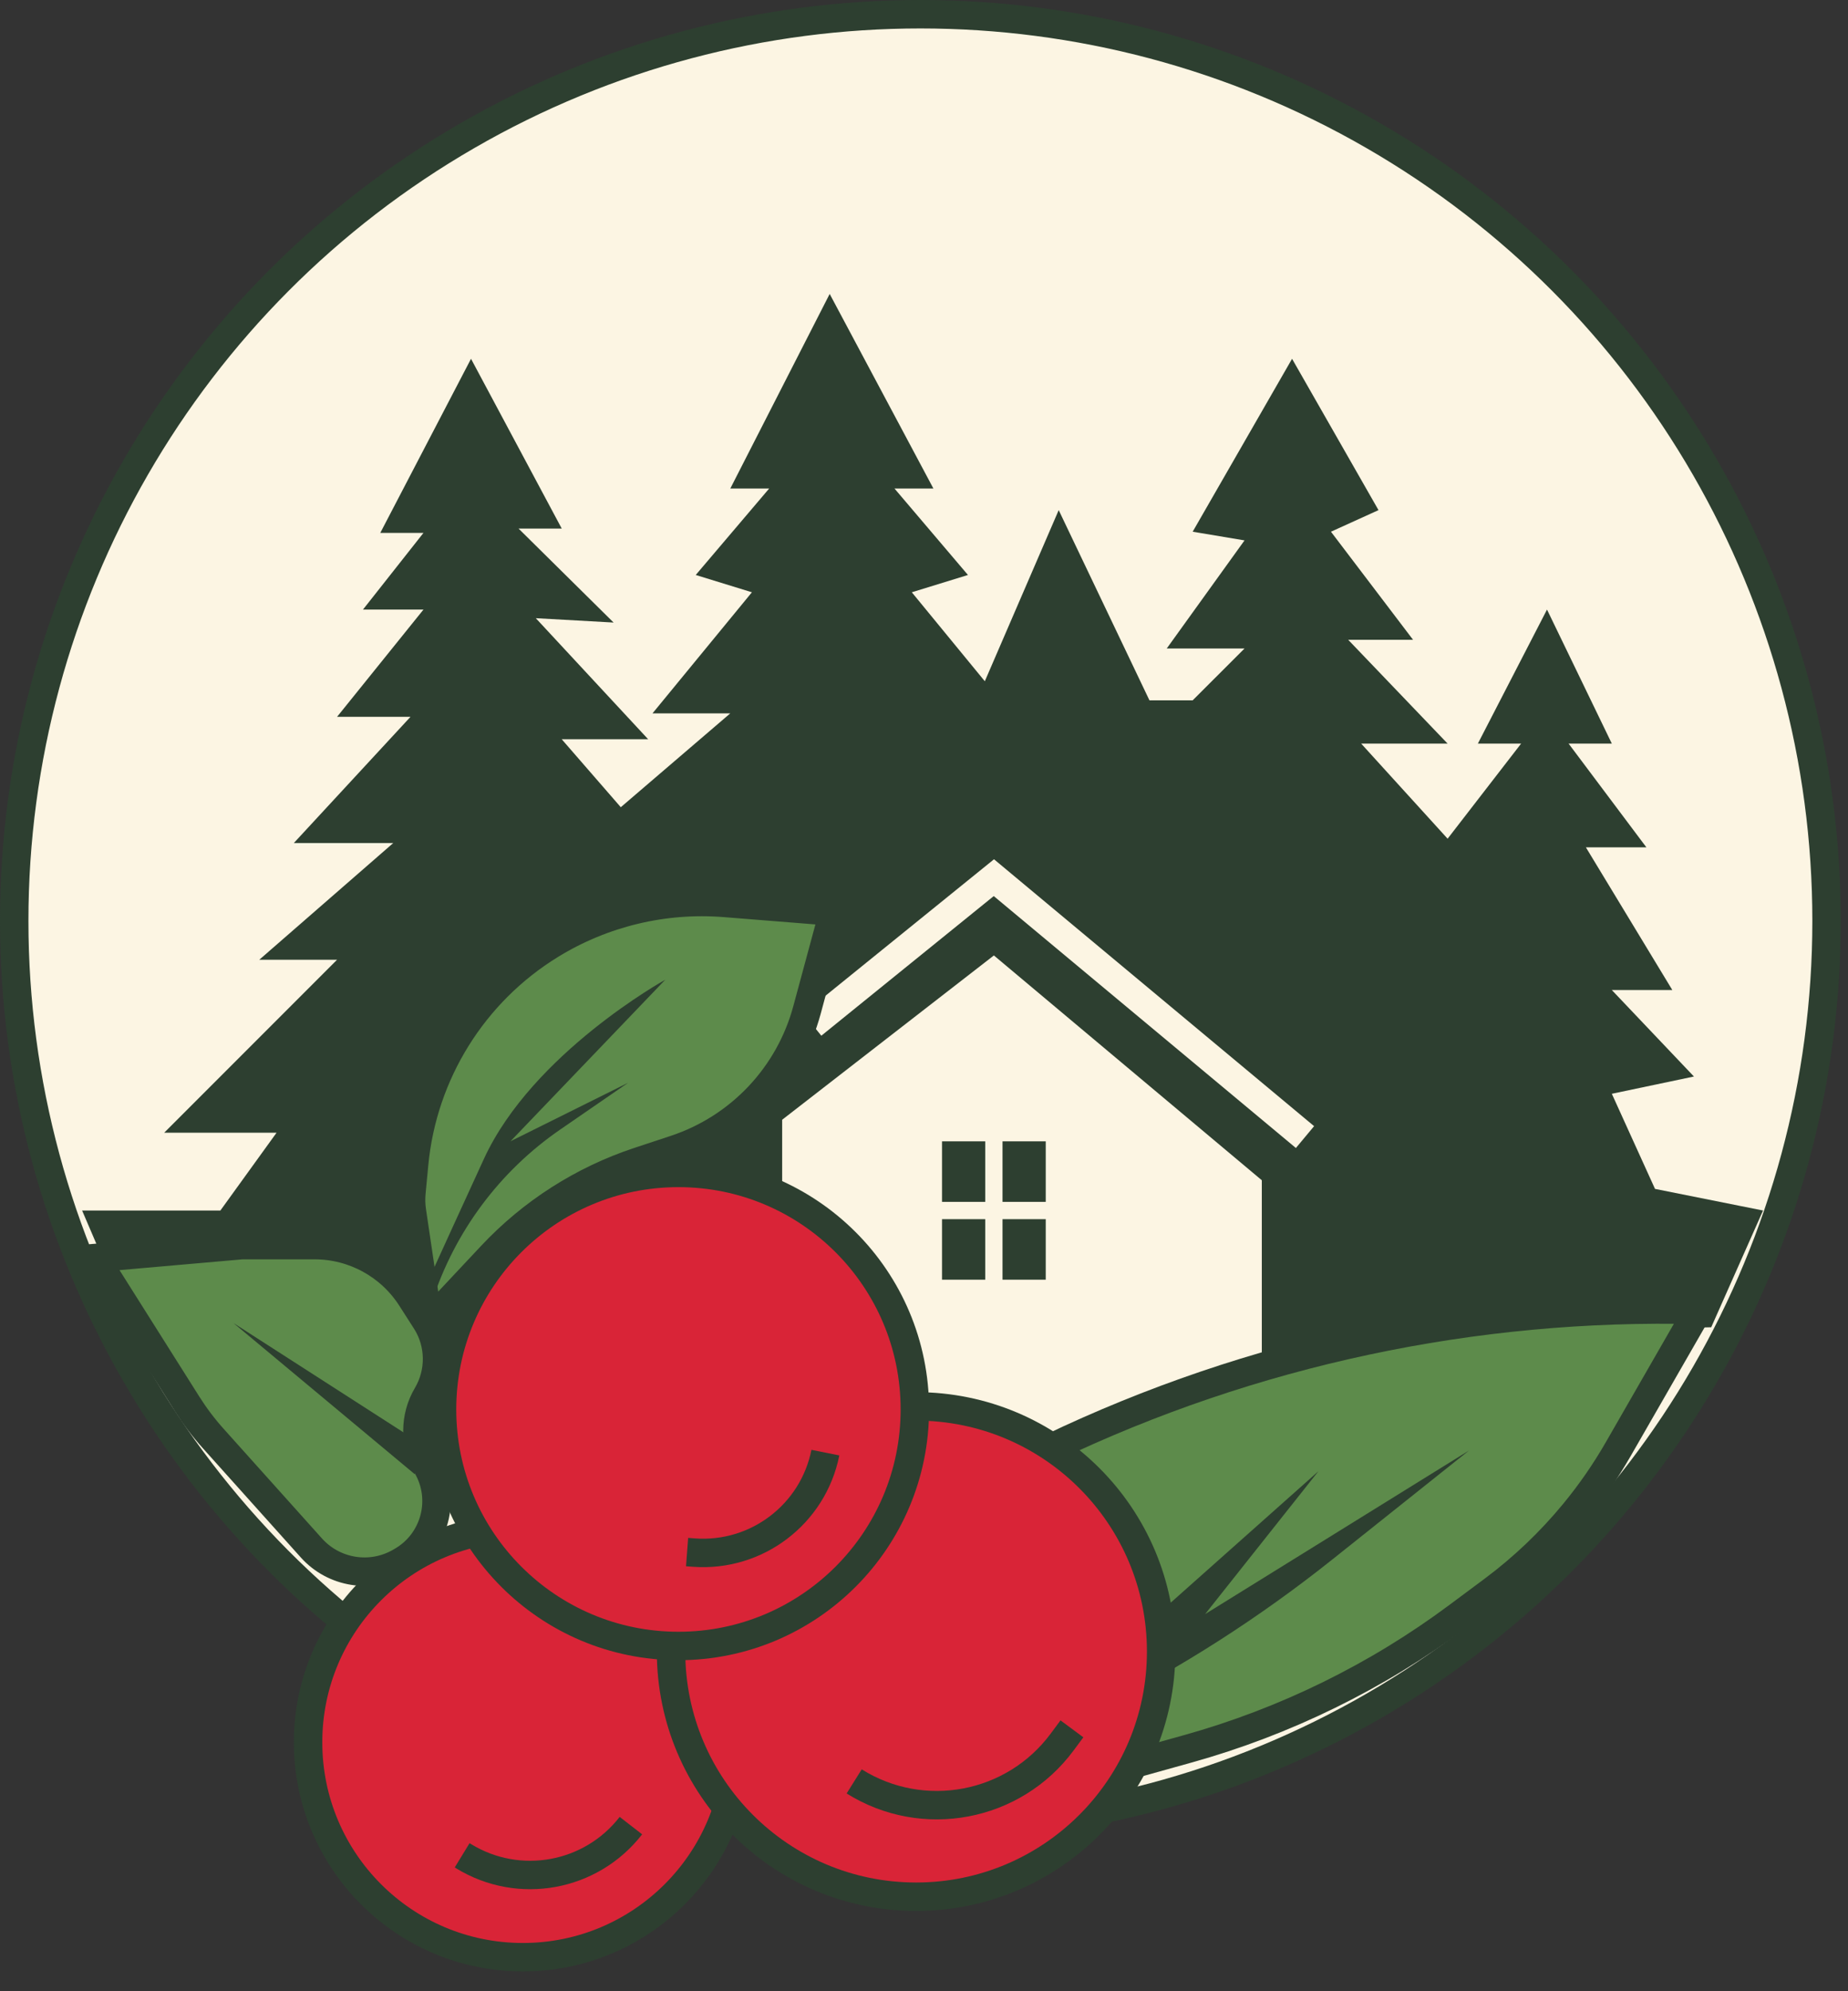 <?xml version="1.0" encoding="UTF-8"?> <svg xmlns="http://www.w3.org/2000/svg" width="65" height="70" viewBox="0 0 65 70" fill="none"><rect x="0" y="0" width="65" height="70" fill="#333333" stroke="none"/><circle cx="32.373" cy="32.373" r="31.873" fill="#FCF5E3" stroke="#2D3F30"></circle><ellipse cx="35.718" cy="49.546" rx="13.527" ry="6.384" fill="#2D3F30"></ellipse><path d="M32.831 17.174H31.462L34.046 20.213L32.071 20.821L34.639 23.949L37.238 17.933L40.43 24.62H41.95L43.774 22.797H41.038L43.774 18.997L41.95 18.692L45.446 12.613L48.486 17.933L46.814 18.692L49.702 22.492H47.421L50.917 26.141H47.877L50.917 29.484L53.502 26.141H51.981L54.413 21.429L56.693 26.141H55.173L57.909 29.788H55.781L58.821 34.804H56.693L59.581 37.844L56.693 38.451L58.212 41.795L62.012 42.555L60.189 46.659L39.974 47.114L37.778 42.403H30.246L29.334 44.531L16.491 44.678L16.263 46.81L3.8 44.683L2.888 42.555H7.751L9.728 39.819H5.776L11.856 33.739H9.12L13.832 29.636H10.335L14.439 25.199H11.856L14.895 21.429H12.767L14.895 18.733H13.376L16.567 12.613L19.758 18.581H18.239L21.582 21.885L18.846 21.732L22.798 25.988H19.758L21.835 28.377L25.687 25.077H22.951L26.447 20.821L24.471 20.213L27.054 17.174H25.687L29.182 10.334H29.183L32.831 17.174Z" fill="#2D3F30"></path><path d="M28.574 36.021L34.958 30.854L45.901 39.973" stroke="#FCF5E3"></path><path d="M27.511 39.364L34.958 33.588L44.382 41.491V50.459H27.511V39.364Z" fill="#FCF5E3"></path><rect x="33.134" y="40.123" width="1.52" height="2.128" fill="#2D3F30"></rect><rect x="35.262" y="40.123" width="1.52" height="2.128" fill="#2D3F30"></rect><rect x="33.134" y="42.859" width="1.52" height="2.128" fill="#2D3F30"></rect><rect x="35.262" y="42.859" width="1.52" height="2.128" fill="#2D3F30"></rect><circle cx="18.391" cy="61.249" r="7.555" fill="#D92437" stroke="#2D3F30"></circle><path d="M16.255 65.222L16.309 65.255C18.258 66.447 20.791 65.983 22.191 64.178" stroke="#2D3F30"></path><path d="M36.933 50.914L37.693 62.617L41.772 61.481C45.204 60.524 48.431 58.942 51.288 56.814L52.519 55.898C53.575 55.111 54.531 54.2 55.368 53.184C55.946 52.483 56.464 51.734 56.917 50.946L59.732 46.051C51.87 45.852 44.026 47.518 36.933 50.914Z" fill="#5D8B4B" stroke="#2D3F30"></path><path d="M14.072 54.915L14.134 54.879C15.307 54.203 15.703 52.699 15.016 51.532C14.566 50.768 14.573 49.81 15.024 49.046C15.501 48.241 15.488 47.227 14.983 46.439L14.464 45.629C13.721 44.471 12.441 43.771 11.065 43.771L8.511 43.771L3.343 44.224L6.591 49.369C6.858 49.791 7.159 50.19 7.493 50.562L10.953 54.418C11.745 55.3 13.046 55.507 14.072 54.915Z" fill="#5D8B4B" stroke="#2D3F30"></path><path d="M46.373 51.72L38.809 58.447L38.606 60.107C41.535 58.634 44.305 56.861 46.869 54.817L51.669 50.992L42.388 56.743L46.373 51.72Z" fill="#2D3F30"></path><path d="M8.208 46.508L14.591 51.827V50.611L8.208 46.508Z" fill="#2D3F30"></path><path d="M14.489 42.583L15.004 46.056C15.026 46.203 15.185 46.286 15.317 46.219C15.341 46.208 15.361 46.192 15.379 46.173L17.286 44.14C18.71 42.621 20.491 41.483 22.467 40.829L23.75 40.405C24.868 40.035 25.877 39.393 26.687 38.536C27.495 37.681 28.078 36.64 28.385 35.504L29.32 32.047L25.498 31.742C23.35 31.57 21.203 32.086 19.367 33.213C16.647 34.884 14.87 37.735 14.567 40.913L14.472 41.915C14.45 42.138 14.456 42.362 14.489 42.583Z" fill="#5D8B4B" stroke="#2D3F30"></path><path d="M17.956 40.12L22.093 38.064L19.699 39.712C17.576 41.174 15.994 43.296 15.2 45.748C14.997 45.849 14.78 45.64 14.874 45.434C15.385 44.312 16.466 41.943 17.024 40.733C18.734 37.021 23.399 34.442 23.399 34.442L17.956 40.12Z" fill="#2D3F30"></path><circle cx="32.222" cy="58.059" r="8.619" fill="#D92437" stroke="#2D3F30"></circle><path d="M30.044 62.624C32.47 64.142 35.656 63.539 37.36 61.239L37.703 60.776" stroke="#2D3F30"></path><circle cx="23.863" cy="49.548" r="8.315" fill="#D92437" stroke="#2D3F30"></circle><path d="M24.167 54.562L24.406 54.58C26.613 54.743 28.597 53.237 29.031 51.066" stroke="#2D3F30"></path></svg> 